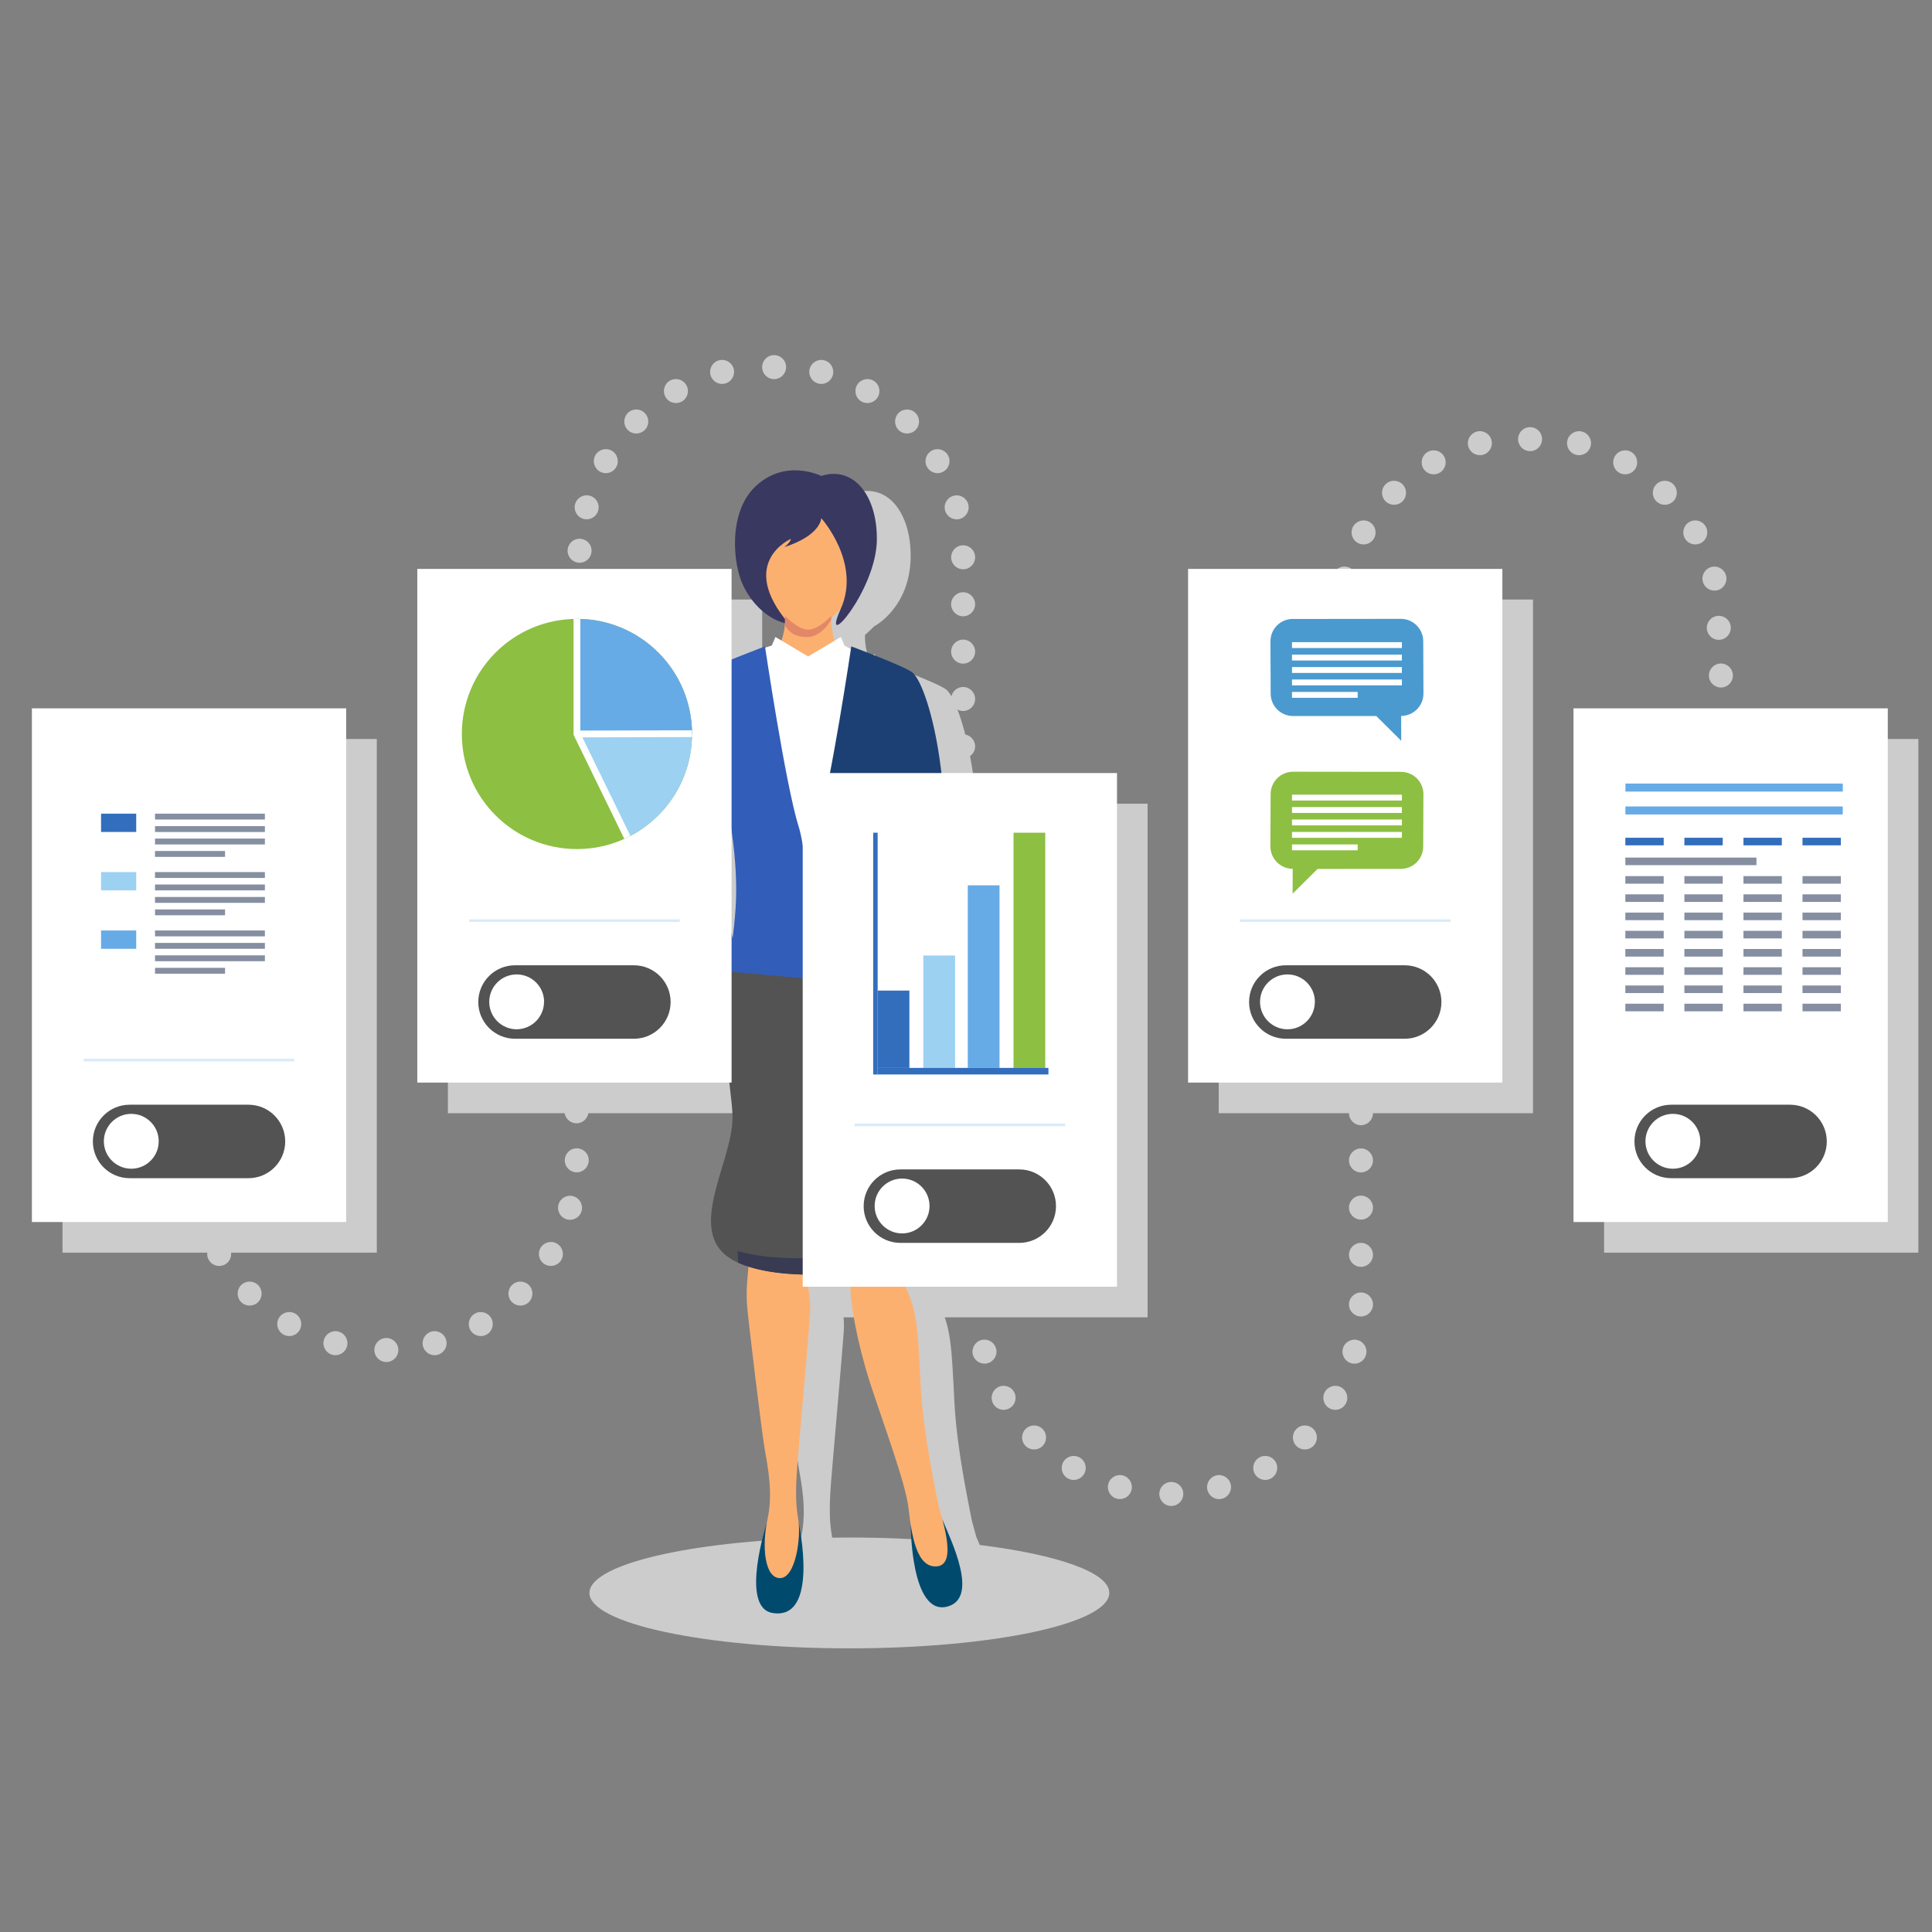 <?xml version="1.0" encoding="UTF-8" standalone="no"?>
<!-- Generator: Adobe Illustrator 16.0.4, SVG Export Plug-In . SVG Version: 6.00 Build 0)  -->
<!DOCTYPE svg  PUBLIC '-//W3C//DTD SVG 1.1//EN'  'http://www.w3.org/Graphics/SVG/1.1/DTD/svg11.dtd'>
<svg id="ILLUSTRATION" xmlns="http://www.w3.org/2000/svg" xml:space="preserve" height="402.52px" viewBox="0 0 402.52 402.52" width="402.52px" version="1.1" y="0px" x="0px" xmlns:xlink="http://www.w3.org/1999/xlink" enable-background="new 0 0 402.52 402.52">
<rect x="0" y="0" width="402.52" height="402.52" fill="#808080" stroke="none"/>
<rect y="167.44" x="173.61" height="107.02" width="65.481" fill="#ccc"/>
<rect y="124.91" x="253.91" height="107.02" width="65.479" fill="#ccc"/>
<rect y="153.96" x="334.2" height="107.02" width="65.479" fill="#ccc"/>
<rect y="153.96" x="13.023" height="107.02" width="65.48" fill="#ccc"/>
<rect y="124.91" x="93.318" height="107.02" width="65.48" fill="#ccc"/>
<g fill="#ccc">
	<path d="m69.24 282.26c-1.33-0.36-2.13-1.729-1.77-3.06 0.36-1.33 1.73-2.131 3.06-1.771s2.13 1.73 1.77 3.061c-0.3 1.119-1.31 1.859-2.41 1.859-0.22 0-0.44-0.03-0.65-0.09zm10.61 1.42c-1.33-0.36-2.13-1.729-1.77-3.06 0.36-1.33 1.73-2.131 3.06-1.771s2.13 1.73 1.77 3.061c-0.3 1.119-1.31 1.859-2.41 1.859-0.22 0-0.44-0.03-0.65-0.09zm-20.83-5.66c-1.2-0.689-1.61-2.22-0.92-3.42 0.69-1.189 2.23-1.6 3.42-0.91s1.6 2.221 0.91 3.42c-0.46 0.801-1.3 1.25-2.17 1.25-0.42 0-0.85-0.11-1.24-0.34zm-8.78-6.74c-0.97-0.98-0.97-2.561 0-3.54 0.98-0.971 2.56-0.971 3.54 0 0.97 0.979 0.97 2.56 0 3.54-0.49 0.489-1.13 0.729-1.77 0.729s-1.28-0.24-1.77-0.73zm-6.74-8.78c-0.69-1.19-0.28-2.72 0.91-3.41 1.2-0.69 2.73-0.28 3.42 0.91 0.69 1.189 0.28 2.729-0.91 3.42-0.4 0.22-0.83 0.33-1.25 0.33-0.87 0-1.71-0.44-2.17-1.25zm-4.24-10.22c-0.36-1.341 0.43-2.711 1.77-3.061 1.33-0.36 2.7 0.43 3.06 1.771 0.36 1.329-0.43 2.699-1.77 3.06-0.22 0.05-0.43 0.08-0.65 0.08-1.1 0-2.11-0.74-2.41-1.85z"/>
	<path d="m88.13 280.49c-0.36-1.33 0.44-2.7 1.77-3.061 1.34-0.36 2.71 0.44 3.06 1.771 0.36 1.34-0.44 2.71-1.77 3.06-0.21 0.06-0.43 0.09-0.65 0.09-1.1 0-2.11-0.74-2.41-1.86zm9.87-3.38c-0.69-1.199-0.28-2.72 0.92-3.42 1.19-0.689 2.72-0.279 3.41 0.92 0.69 1.19 0.29 2.721-0.91 3.41-0.39 0.23-0.82 0.34-1.25 0.34-0.86 0-1.7-0.45-2.17-1.25zm8.66-5.83c-0.98-0.98-0.98-2.561 0-3.54 0.98-0.971 2.56-0.971 3.54 0 0.97 0.979 0.97 2.56 0 3.54-0.49 0.489-1.13 0.729-1.77 0.729s-1.28-0.24-1.77-0.73zm6.86-7.86c-1.19-0.69-1.6-2.22-0.91-3.42 0.69-1.19 2.22-1.601 3.41-0.91 1.2 0.69 1.61 2.22 0.92 3.42-0.47 0.8-1.31 1.24-2.17 1.24-0.42 0-0.85-0.1-1.25-0.33zm4.6-9.37c-1.34-0.36-2.13-1.73-1.77-3.06 0.35-1.33 1.72-2.131 3.06-1.771 1.33 0.36 2.12 1.73 1.77 3.061-0.3 1.119-1.31 1.859-2.42 1.859-0.21 0-0.43-0.03-0.64-0.09z"/>
	<path d="m117.61 231.53c0-1.381 1.12-2.5 2.5-2.5s2.5 1.119 2.5 2.5c0 1.38-1.12 2.5-2.5 2.5s-2.5-1.12-2.5-2.5zm0-9.77c0-1.38 1.12-2.5 2.5-2.5s2.5 1.12 2.5 2.5-1.12 2.5-2.5 2.5-2.5-1.12-2.5-2.5zm0-9.77c0-1.391 1.12-2.511 2.5-2.511s2.5 1.12 2.5 2.511c0 1.369-1.12 2.5-2.5 2.5s-2.5-1.13-2.5-2.5zm0-9.78c0-1.38 1.12-2.5 2.5-2.5s2.5 1.12 2.5 2.5-1.12 2.5-2.5 2.5-2.5-1.12-2.5-2.5zm0-9.77c0-1.38 1.12-2.5 2.5-2.5s2.5 1.12 2.5 2.5-1.12 2.5-2.5 2.5-2.5-1.12-2.5-2.5z"/>
	<path d="m232.67 312.24h0.01c-1.34-0.36-2.13-1.73-1.78-3.061 0.36-1.34 1.73-2.13 3.061-1.77h0.01c1.33 0.35 2.12 1.729 1.76 3.06-0.29 1.12-1.31 1.85-2.41 1.85-0.21 0-0.43-0.02-0.65-0.08zm-10.22-4.24c-1.2-0.69-1.601-2.22-0.91-3.42 0.689-1.19 2.22-1.601 3.41-0.91 1.199 0.689 1.609 2.22 0.92 3.42-0.471 0.8-1.311 1.24-2.17 1.24-0.43 0-0.86-0.1-1.25-0.33zm-8.77-6.74c-0.979-0.979-0.979-2.56 0-3.54 0.97-0.979 2.55-0.979 3.53 0 0.979 0.98 0.979 2.561 0 3.54-0.49 0.48-1.13 0.73-1.771 0.73-0.64 0-1.28-0.25-1.76-0.73zm-6.74-8.78c-0.699-1.189-0.29-2.72 0.91-3.42 1.19-0.689 2.72-0.279 3.41 0.92 0.69 1.19 0.28 2.721-0.91 3.41-0.39 0.23-0.83 0.34-1.25 0.34-0.86 0-1.7-0.45-2.16-1.25zm-4.25-10.23c-0.35-1.33 0.44-2.7 1.771-3.061 1.34-0.35 2.71 0.44 3.06 1.771h0.011c0.35 1.34-0.44 2.71-1.771 3.06-0.22 0.061-0.44 0.09-0.65 0.09-1.11 0-2.12-0.74-2.42-1.86z"/>
	<path d="m251.57 310.47c-0.359-1.33 0.431-2.71 1.771-3.06 1.33-0.36 2.7 0.43 3.06 1.77 0.351 1.33-0.439 2.7-1.77 3.061-0.22 0.06-0.44 0.09-0.65 0.09-1.1 0-2.11-0.74-2.41-1.86zm9.87-3.38c-0.689-1.2-0.279-2.73 0.91-3.42 1.2-0.69 2.73-0.28 3.42 0.91 0.69 1.2 0.28 2.729-0.92 3.42-0.39 0.229-0.819 0.33-1.25 0.33-0.86 0-1.7-0.44-2.16-1.24zm8.66-5.83c-0.979-0.979-0.979-2.56 0-3.54 0.97-0.979 2.55-0.979 3.53 0 0.979 0.98 0.979 2.561 0 3.54-0.49 0.48-1.13 0.73-1.771 0.73-0.64 0-1.28-0.25-1.76-0.73zm6.86-7.86c-1.2-0.699-1.61-2.229-0.92-3.42 0.7-1.199 2.22-1.609 3.42-0.92 1.189 0.7 1.6 2.23 0.91 3.42-0.46 0.801-1.301 1.25-2.17 1.25-0.42 0-0.85-0.11-1.24-0.33zm4.59-9.37c-1.33-0.36-2.13-1.73-1.77-3.061 0.359-1.34 1.729-2.13 3.06-1.77 1.34 0.359 2.13 1.72 1.77 3.06-0.3 1.12-1.31 1.85-2.409 1.85-0.22 0-0.43-0.02-0.65-0.08z"/>
	<path d="m281.05 261.44c0-1.38 1.12-2.5 2.5-2.5s2.5 1.12 2.5 2.5-1.12 2.5-2.5 2.5-2.5-1.12-2.5-2.5zm0 10.34c0-1.38 1.12-2.5 2.5-2.5s2.5 1.12 2.5 2.5-1.12 2.5-2.5 2.5-2.5-1.12-2.5-2.5zm0-20.18c0-1.38 1.12-2.5 2.5-2.5s2.5 1.12 2.5 2.5-1.12 2.5-2.5 2.5-2.5-1.12-2.5-2.5zm0-9.83c0-1.38 1.12-2.5 2.5-2.5s2.5 1.12 2.5 2.5-1.12 2.5-2.5 2.5-2.5-1.12-2.5-2.5zm0-9.84c0-1.38 1.12-2.5 2.5-2.5s2.5 1.12 2.5 2.5-1.12 2.5-2.5 2.5-2.5-1.12-2.5-2.5zm0-9.84c0-1.38 1.12-2.5 2.5-2.5s2.5 1.12 2.5 2.5-1.12 2.5-2.5 2.5-2.5-1.12-2.5-2.5zm0-9.84c0-1.38 1.12-2.5 2.5-2.5s2.5 1.12 2.5 2.5-1.12 2.5-2.5 2.5-2.5-1.12-2.5-2.5zm0-9.84c0-1.38 1.12-2.49 2.5-2.49s2.5 1.11 2.5 2.49-1.12 2.5-2.5 2.5-2.5-1.12-2.5-2.5z"/>
	<path d="m198.16 165.36c0-1.38 1.12-2.5 2.5-2.5s2.5 1.12 2.5 2.5-1.12 2.5-2.5 2.5-2.5-1.12-2.5-2.5zm0-9.86c0-1.39 1.12-2.5 2.5-2.5s2.5 1.11 2.5 2.5c0 1.38-1.12 2.5-2.5 2.5s-2.5-1.12-2.5-2.5zm0-9.87c0-1.38 1.12-2.5 2.5-2.5s2.5 1.12 2.5 2.5-1.12 2.5-2.5 2.5-2.5-1.12-2.5-2.5zm0-9.87c0-1.38 1.12-2.5 2.5-2.5s2.5 1.12 2.5 2.5-1.12 2.5-2.5 2.5-2.5-1.12-2.5-2.5zm0-9.87c0-1.38 1.12-2.5 2.5-2.5s2.5 1.12 2.5 2.5-1.12 2.51-2.5 2.51-2.5-1.13-2.5-2.51z"/>
	<path d="m196.9 106.35c-0.36-1.34 0.44-2.71 1.77-3.06 1.33-0.36 2.7 0.43 3.06 1.76v0.01c0.36 1.33-0.44 2.7-1.77 3.06-0.22 0.05-0.43 0.08-0.65 0.08-1.1 0-2.11-0.74-2.41-1.85zm-3.74-9.02c-0.69-1.19-0.28-2.72 0.91-3.41 1.2-0.7 2.73-0.29 3.42 0.91 0.69 1.19 0.28 2.72-0.91 3.41-0.4 0.23-0.83 0.34-1.25 0.34-0.86 0-1.7-0.45-2.17-1.25zm-5.95-7.74c-0.97-0.98-0.97-2.56 0-3.54 0.98-0.98 2.56-0.98 3.54 0 0.97 0.98 0.97 2.56 0 3.54-0.49 0.49-1.13 0.73-1.77 0.73s-1.28-0.24-1.77-0.73zm-7.74-5.95c-1.2-0.69-1.6-2.22-0.91-3.42 0.69-1.19 2.22-1.6 3.42-0.91 1.19 0.69 1.6 2.22 0.91 3.42-0.47 0.8-1.31 1.24-2.17 1.24-0.42 0-0.85-0.1-1.25-0.33zm-9.01-3.74c-1.33-0.36-2.12-1.73-1.77-3.06 0.36-1.33 1.73-2.13 3.06-1.77 1.34 0.36 2.13 1.73 1.77 3.06-0.3 1.12-1.31 1.86-2.41 1.86-0.22 0-0.43-0.03-0.65-0.09z"/>
	<path d="m121.58 108.11c-1.33-0.36-2.12-1.73-1.77-3.06 0.36-1.34 1.73-2.13 3.06-1.77 1.34 0.35 2.13 1.72 1.77 3.06-0.3 1.12-1.3 1.85-2.41 1.85-0.21 0-0.43-0.02-0.65-0.08zm3.39-9.87c-1.2-0.69-1.61-2.22-0.92-3.42 0.69-1.19 2.23-1.6 3.42-0.91s1.6 2.22 0.91 3.42c-0.46 0.8-1.3 1.25-2.17 1.25-0.42 0-0.85-0.11-1.24-0.34zm5.83-8.66c-0.98-0.97-0.98-2.55 0-3.53h-0.01c0.98-0.98 2.56-0.98 3.54 0s0.98 2.56 0 3.54v-0.01c-0.49 0.49-1.13 0.74-1.77 0.74s-1.28-0.25-1.76-0.74zm7.86-6.86c-0.69-1.19-0.29-2.72 0.91-3.41s2.72-0.28 3.42 0.91c0.69 1.2 0.28 2.73-0.91 3.42-0.4 0.22-0.83 0.33-1.26 0.33-0.86 0-1.7-0.44-2.16-1.25zm9.37-4.59c-0.36-1.33 0.43-2.71 1.77-3.06 1.33-0.36 2.7 0.43 3.06 1.77 0.35 1.33-0.44 2.7-1.77 3.06-0.22 0.06-0.43 0.09-0.65 0.09-1.1 0-2.11-0.74-2.41-1.86z"/>
	<path d="m356.04 180.21c0-1.38 1.12-2.5 2.5-2.5s2.5 1.12 2.5 2.5-1.12 2.5-2.5 2.5-2.5-1.12-2.5-2.5zm0-9.87c0-1.38 1.12-2.49 2.5-2.49s2.5 1.11 2.5 2.49-1.12 2.5-2.5 2.5-2.5-1.12-2.5-2.5zm0-9.86c0-1.38 1.12-2.5 2.5-2.5s2.5 1.12 2.5 2.5-1.12 2.5-2.5 2.5-2.5-1.12-2.5-2.5zm0-9.87c0-1.38 1.12-2.5 2.5-2.5s2.5 1.12 2.5 2.5-1.12 2.5-2.5 2.5-2.5-1.12-2.5-2.5zm0-9.87c0-1.38 1.12-2.5 2.5-2.5s2.5 1.12 2.5 2.5-1.12 2.5-2.5 2.5-2.5-1.12-2.5-2.5z"/>
	<path d="m354.78 121.19v0.01c-0.36-1.34 0.43-2.71 1.77-3.07 1.33-0.35 2.7 0.44 3.06 1.78 0.351 1.33-0.439 2.7-1.77 3.06-0.22 0.05-0.43 0.08-0.65 0.08-1.1 0-2.12-0.74-2.41-1.86zm-3.74-9.01c-0.69-1.2-0.28-2.72 0.91-3.42 1.199-0.69 2.729-0.28 3.42 0.92 0.689 1.19 0.279 2.72-0.91 3.41-0.4 0.23-0.83 0.34-1.25 0.34-0.87 0-1.71-0.45-2.17-1.25zm-5.95-7.74c-0.98-0.98-0.98-2.56 0-3.54 0.97-0.98 2.56-0.98 3.54 0 0.97 0.98 0.97 2.56 0 3.54-0.49 0.48-1.13 0.73-1.771 0.73-0.64 0-1.28-0.25-1.77-0.73zm-7.74-5.95c-1.2-0.7-1.609-2.22-0.91-3.42 0.69-1.19 2.221-1.6 3.41-0.91 1.2 0.69 1.601 2.22 0.91 3.42-0.46 0.8-1.3 1.24-2.16 1.24-0.43 0-0.86-0.11-1.25-0.33zm-9.01-3.74c-1.34-0.36-2.13-1.73-1.771-3.06 0.351-1.33 1.721-2.13 3.061-1.77 1.33 0.36 2.12 1.73 1.77 3.06-0.3 1.12-1.31 1.86-2.42 1.86-0.21 0-0.43-0.03-0.64-0.09z"/>
	<path d="m279.46 122.96c-1.33-0.36-2.13-1.73-1.771-3.06 0.36-1.34 1.73-2.13 3.061-1.77 1.34 0.36 2.13 1.73 1.77 3.06-0.3 1.12-1.31 1.85-2.41 1.85-0.22 0-0.43-0.02-0.65-0.08zm3.38-9.87c-1.19-0.69-1.6-2.22-0.91-3.42v0.01c0.69-1.2 2.22-1.61 3.42-0.92 1.19 0.69 1.601 2.22 0.91 3.42-0.47 0.8-1.31 1.25-2.17 1.25-0.42 0-0.86-0.11-1.25-0.34zm5.83-8.65c-0.98-0.98-0.98-2.56 0-3.54 0.979-0.98 2.56-0.98 3.54 0 0.97 0.98 0.97 2.56 0 3.54-0.49 0.48-1.13 0.73-1.771 0.73-0.64 0-1.28-0.25-1.77-0.73zm7.86-6.86c-0.69-1.2-0.28-2.73 0.92-3.42 1.189-0.69 2.72-0.28 3.409 0.91 0.69 1.2 0.29 2.72-0.909 3.42-0.391 0.22-0.82 0.33-1.25 0.33-0.86 0-1.7-0.44-2.17-1.24zm9.37-4.6c-0.35-1.33 0.44-2.7 1.771-3.06 1.34-0.36 2.71 0.43 3.07 1.77 0.35 1.33-0.44 2.7-1.771 3.06-0.22 0.06-0.439 0.08-0.65 0.08-1.11 0-2.12-0.73-2.42-1.85z"/>
	<path d="m158.87 77.13c-0.36-1.33 0.43-2.71 1.77-3.06 1.33-0.36 2.7 0.43 3.06 1.77 0.35 1.33-0.44 2.7-1.77 3.06-0.22 0.06-0.43 0.09-0.65 0.09-1.1 0-2.11-0.74-2.41-1.86z"/>
	<path d="m316.37 92.14c-0.359-1.33 0.43-2.71 1.77-3.06 1.33-0.36 2.701 0.43 3.061 1.77 0.35 1.33-0.439 2.7-1.77 3.06-0.221 0.06-0.431 0.09-0.65 0.09-1.1 0-2.11-0.74-2.41-1.86z"/>
	<path d="m355.69 131.45c-0.359-1.33 0.43-2.71 1.77-3.06 1.33-0.36 2.701 0.43 3.061 1.77 0.35 1.33-0.439 2.7-1.77 3.06-0.221 0.06-0.431 0.09-0.65 0.09-1.1 0-2.11-0.74-2.41-1.86z"/>
	<path d="m118.34 115.39c-0.359-1.33 0.43-2.71 1.77-3.06 1.33-0.36 2.701 0.43 3.061 1.77 0.35 1.33-0.439 2.7-1.77 3.06-0.221 0.06-0.431 0.09-0.65 0.09-1.1 0-2.11-0.74-2.41-1.86z"/>
	<path d="m117.75 242.39c-0.359-1.33 0.43-2.711 1.77-3.061 1.33-0.359 2.701 0.43 3.061 1.77 0.35 1.33-0.439 2.701-1.77 3.061-0.221 0.061-0.431 0.09-0.65 0.09-1.1 0-2.11-0.74-2.41-1.86z"/>
	<path d="m198.25 116.75c-0.359-1.33 0.43-2.71 1.77-3.06 1.33-0.36 2.701 0.43 3.061 1.77 0.35 1.33-0.439 2.7-1.77 3.06-0.221 0.06-0.431 0.09-0.65 0.09-1.1 0-2.11-0.74-2.41-1.86z"/>
	<path d="m241.62 311.9c-0.359-1.33 0.431-2.71 1.771-3.06 1.33-0.36 2.7 0.43 3.06 1.77 0.351 1.33-0.439 2.7-1.77 3.061-0.22 0.06-0.44 0.09-0.65 0.09-1.1 0-2.11-0.74-2.41-1.86z"/>
</g>
	<path d="m204.13 321.89c-0.278-0.646-0.531-1.229-0.731-1.712-0.45-1.709-0.9-3.168-1.021-3.859-0.397-2.281-2.977-13.924-3.508-23.826-0.654-12.193-0.605-15.822-3.623-21.732-0.582-1.131-0.979-2.191-1.247-3.207 1.912-0.314 3.062-0.551 3.062-0.551s-1.012-17.17-1.822-29.557c-0.059-0.902-0.113-1.795-0.165-2.684-0.013-0.223-0.024-0.441-0.037-0.662-0.041-0.707-0.08-1.41-0.116-2.105-0.009-0.154-0.018-0.309-0.025-0.463-0.322-6.084-0.553-11.76-0.936-16.648 1.65-2.297 2.758-5.818 3.012-6.682l0.953 0.518s3.305-12.758 5.418-21.917c2.122-9.167 0.498-16.793 0.147-19.569-0.129-1.128-0.271-2.326-0.437-3.657-1.444-11.482-4.25-18.619-5.926-19.924-1.681-1.314-12.729-5.432-12.729-5.432s-0.033 0.216-0.09 0.587l-1.338-0.773-0.756-1.777-1.258 0.749c-0.267-0.747-0.742-2.37-0.75-4.409 0.001-0.002 0.002-0.003 0.004-0.005v-0.286c0.855-0.781 1.492-1.375 1.979-1.877-0.003 0.008-0.005 0.016-0.009 0.024 0 0 7.467-3.852 7.545-14.487 0.072-9.109-4.805-15.408-11.59-13.259 0 0-7.551-3.813-13.84 2.316-5.578 5.422-4.649 16.332-2.209 20.948 2.885 5.448 6.772 6.979 8.467 7.402l-0.01 0.474c0 0.001 0.002 0.002 0.002 0.004-0.144 1.46-0.484 2.576-0.695 3.161l-1.266-0.755-0.753 1.777-1.382 0.431c-0.023-0.15-0.037-0.245-0.037-0.245s-11.057 4.118-12.744 5.432c-1.67 1.305-4.471 8.442-5.918 19.924-0.154 1.23-0.287 2.342-0.408 3.398-0.263 2.549-2.065 10.378 0.113 19.828 2.11 9.159 5.422 21.917 5.422 21.917l0.946-0.514c0.31 1.043 1.837 5.875 4.06 7.855 0.26 8.229 1.77 16.916 1.77 20.246 0 4.316 0.23 10.621 0.49 16.369l-0.076-0.021s0.035 0.111 0.089 0.283c0.207 4.568 0.433 8.756 0.573 11.268-0.008 0-0.014-0.002-0.02-0.004 0.098 1.51 0.158 2.447 0.158 2.447 0.668 0.295 1.378 0.553 2.112 0.787-0.214 2.27-0.544 5.008-0.296 8.16 0.244 3.066 3.033 26.229 3.668 29.857 0.625 3.623 1.791 9.154 0.576 14.684-0.028 0.132-0.052 0.265-0.077 0.397-25.077 1.009-44.049 5.701-44.049 11.343 0 6.377 24.246 11.547 54.154 11.547 29.909 0 54.155-5.17 54.155-11.547 0.05-4.26-10.8-7.98-26.93-9.98zm-43.85-129.01c-0.17 2.412-0.387 4.466-0.612 6.195-1.373-6.855-3.559-18.119-3.578-20.502-0.002-0.47 0.025-1.017 0.074-1.604l1.021-6.886c0.279-1.483 0.503-2.523 0.503-2.523l-0.128-0.007 0.064-0.439c1 4.07 3.4 15.36 2.67 25.76zm33.64-20.8l0.723 4.863c0.051 0.594 0.08 1.148 0.078 1.623-0.017 2.353-2.147 13.353-3.526 20.23-0.259-1.6-0.499-3.551-0.665-5.924-0.56-8.14 1.66-16.03 3.4-20.79zm-20.55 148.28c-0.01-0.073-0.017-0.152-0.028-0.222-0.65-3.812-0.582-7.061 0-13.73 0.556-6.676 2.035-23.25 2.449-28.977 0.197-2.848-0.351-5.834-0.977-8.328 3.015 0.062 6.043-0.07 8.861-0.291 0.379 1.275 0.604 2.365 0.562 3.084-0.154 2.732 1.497 11.85 4.027 19.641 2.839 8.777 7.455 20.975 8.063 26.316 0.119 1.044 0.257 2.162 0.429 3.278-6.136-0.515-12.812-0.8-19.804-0.8-1.2 0-2.39 0.01-3.58 0.03z" fill="#ccc"/>
	<path d="m190 204.45s-1.938 7.01-4.824 8.604c-2.896 1.596-0.627-14.555-0.627-14.555l5.45 5.95z" fill="#FCB070"/>
	<path d="m146.73 204.45s1.942 7.01 4.845 8.604c2.883 1.596 0.627-14.555 0.627-14.555l-5.48 5.95z" fill="#FCB070"/>
	<path d="m196.36 316.63c1.8 4.346 7.679 16.262 1.052 18.078-7.668 2.09-7.668-16.98-7.668-16.98l6.62-1.1z" fill="#004A6E"/>
	<path d="m186.88 252.16c0.209 5.146-1.701 9.158 1.332 15.062 3.019 5.91 2.969 9.539 3.623 21.732 0.531 9.902 3.112 21.543 3.508 23.826 0.397 2.299 4.438 12.969 0 13.543-4.432 0.564-5.438-6.68-6.043-12.01-0.609-5.34-5.226-17.541-8.063-26.318-2.531-7.789-4.183-16.906-4.028-19.639 0.213-3.693-6.451-16.961-6.451-16.961l16.12 0.77z" fill="#FCB070"/>
	<path d="m166.4 317.28s4.465 20.459-5.479 18.766c-6.866-1.178-1.161-18.766-1.161-18.766h6.64z" fill="#004A6E"/>
	<path d="m167.35 253.3c-0.577 2.021-1.218 5.148-1.022 6.861 0.222 1.717 2.83 8.008 2.434 13.727-0.413 5.727-1.893 22.301-2.449 28.977-0.58 6.67-0.65 9.918 0 13.73 0.629 3.807-0.58 12.197-3.799 12.197-3.23 0-3.828-6.672-2.617-12.197 1.215-5.531 0.049-11.061-0.576-14.684-0.635-3.629-3.422-26.791-3.668-29.857-0.404-5.154 0.739-9.217 0.381-11.893-0.364-2.66-2.998-11.049-2.998-11.049l14.33 4.18z" fill="#FCB070"/>
	<path d="m184.78 198.6c2.474 6.394 2.44 20.068 3.427 35.302 0.811 12.387 1.823 29.557 1.823 29.557s-24.097 4.988-36.192-0.355-1.213-20.428-1.213-30.342c0-5.756-4.556-27.58 0.719-35.284l31.43 1.12z" fill="#535353"/>
	<path d="m188.2 233.9c-0.986-15.232-0.953-28.906-3.428-35.301l-2.592-0.104c2.237 6.354 1.28 19.043 2.102 31.694 0.806 12.387 1.816 29.545 1.816 29.545s-18.674 4.723-32.426 0.924c0.098 1.512 0.159 2.447 0.159 2.447 12.095 5.342 36.192 0.354 36.192 0.354s-1.01-17.17-1.82-29.56" fill="#383B52"/>
	<path d="m178.7 117.61s1.595-6.776-0.253-10.542c-1.996-4.056-4.984-6.38-10.439-6.38-5.483 0-8.457 2.324-10.443 6.38-1.848 3.766-0.262 10.542-0.262 10.542-2.49-0.499-2.021 2.218-1.244 3.445 0.654 1.018 0.658 1.131 1.047 2.249 0.557 1.617 1.845 0.503 1.845 0.503 0.744 2.069 1.272 2.566 4.249 5.295 0.126 0.117 0.246 0.224 0.364 0.329-0.083 2.61-0.925 4.502-0.925 4.502l5.721 4.472 5.736-4.472s-0.987-2.215-0.93-5.161c2.665-2.432 3.167-2.984 3.891-4.965 0 0 1.283 1.114 1.845-0.503 0.376-1.118 0.403-1.231 1.038-2.249 0.78-1.23 1.25-3.94-1.24-3.44z" fill="#FCB070"/>
	<path d="m171.1 99.164s-7.552-3.813-13.842 2.316c-5.577 5.422-4.649 16.332-2.207 20.948 3.786 7.15 9.331 7.565 9.331 7.565-10.93-12.829 0.413-17.732 0.413-17.732-0.164 0.83-1.399 1.729-1.399 1.729 7.704-2.483 7.704-6.037 7.704-6.037s8.411 9.332 4.044 18.957 7.467-3.852 7.545-14.487c0.08-9.12-4.79-15.415-11.58-13.266z" fill="#383861"/>
	<path d="m180.5 137.12l-4.56-2.632-0.757-1.776-6.816 4.06-6.812-4.06-0.752 1.777-4.188 1.306s-0.086 62.141-0.368 62.699c-0.278 0.562 12.12 1.951 12.12 1.951s14.16 1.264 13.891 0.703c-0.29-0.56-1.75-64.03-1.75-64.03z" fill="#fff"/>
	<path d="m166.36 172.12c-2.744-8.883-6.977-37.441-6.977-37.441s-11.057 4.118-12.744 5.432c-1.67 1.305-4.471 8.442-5.918 19.924-0.166 1.32-0.311 2.531-0.439 3.651-0.338 2.771-1.971 10.402 0.145 19.575 2.11 9.159 5.422 21.917 5.422 21.917l5.592-3.033c-0.038 0.143-0.06 0.217-0.06 0.217l16.986 1.559c0-0.01 0.75-22.91-2-31.81zm-17.3 2.91c-0.003-0.47 0.026-1.016 0.075-1.604l1.021-6.89c0.279-1.481 0.502-2.52 0.502-2.52l-0.128-0.007 0.065-0.441c0.983 4.09 3.378 15.382 2.655 25.77-0.17 2.411-0.387 4.465-0.613 6.195-1.39-6.87-3.57-18.13-3.59-20.51z" fill="#325DB9"/>
	<path d="m197.37 173.17v-0.002c-0.046-4.3-0.67-7.628-0.898-9.338-0.133-1.162-0.283-2.421-0.455-3.801-1.443-11.482-4.248-18.619-5.926-19.924-1.68-1.314-12.729-5.432-12.729-5.432l-0.001-0.001s-4.235 28.558-6.979 37.441c-2.748 8.898-2.02 31.801-2.02 31.801l15.804-2.39 6.721 3.647s3.305-12.758 5.418-21.917c0.86-3.68 1.1-7.11 1.07-10.09zm-13.21 22.09c-0.26-1.6-0.499-3.55-0.666-5.922-0.57-8.144 1.655-16.042 3.391-20.794l0.723 4.866c0.05 0.595 0.08 1.147 0.078 1.622-0.01 2.34-2.14 13.34-3.52 20.22z" fill="#1C4073"/>
	<path d="m173.18 128.33s-2.633 2.854-4.812 2.85c-2.168 0.004-4.812-2.85-4.812-2.85l-0.042 1.975c1.448 2.347 3.479 2.41 4.883 2.41 1.397 0 3.5-1.259 4.784-3.666v-0.71z" fill="#E38769"/>
<rect y="147.58" x="6.646" height="107.02" width="65.48" fill="#fff"/>
	<path d="m27.002 230.16c-4.227 0-7.654 3.428-7.654 7.654s3.427 7.654 7.654 7.654h24.766c4.227 0 7.654-3.428 7.654-7.654s-3.427-7.654-7.654-7.654h-24.766z" fill="#535353"/>
	<path d="m33.067 237.78c0-3.156-2.559-5.715-5.715-5.715s-5.715 2.559-5.715 5.715 2.559 5.715 5.715 5.715c3.156 0 5.715-2.56 5.715-5.72" fill="#fff"/>
<rect y="220.59" x="17.441" height=".547" width="43.889" fill="#D9EBFA"/>
<rect y="161.06" x="14.924" height="50.257" width="48.898" fill="#fff"/>
<rect y="169.52" x="32.296" height="1.223" width="22.894" fill="#858FA1"/>
<rect y="172.12" x="32.296" height="1.223" width="22.894" fill="#858FA1"/>
<rect y="174.71" x="32.296" height="1.224" width="22.894" fill="#858FA1"/>
<rect y="177.3" x="32.297" height="1.223" width="14.592" fill="#858FA1"/>
<rect y="181.69" x="32.296" height="1.224" width="22.894" fill="#858FA1"/>
<rect y="184.28" x="32.296" height="1.223" width="22.894" fill="#858FA1"/>
<rect y="186.88" x="32.296" height="1.223" width="22.894" fill="#858FA1"/>
<rect y="189.47" x="32.297" height="1.223" width="14.592" fill="#858FA1"/>
<rect y="193.86" x="32.296" height="1.223" width="22.894" fill="#858FA1"/>
<rect y="196.45" x="32.296" height="1.223" width="22.894" fill="#858FA1"/>
<rect y="199.04" x="32.296" height="1.223" width="22.894" fill="#858FA1"/>
<rect y="201.64" x="32.297" height="1.223" width="14.592" fill="#858FA1"/>
<rect y="169.52" x="21.057" height="3.816" width="7.322" fill="#336EBD"/>
<rect y="181.69" x="21.057" height="3.816" width="7.322" fill="#9CD1F2"/>
<rect y="193.86" x="21.057" height="3.816" width="7.322" fill="#66ABE6"/>
<rect y="118.53" x="86.94" height="107.02" width="65.48" fill="#fff"/>
	<path d="m107.3 201.11c-4.227 0-7.654 3.426-7.654 7.655 0 4.225 3.427 7.652 7.654 7.652h24.766c4.228 0 7.653-3.428 7.653-7.652 0-4.229-3.426-7.655-7.653-7.655h-24.77z" fill="#535353"/>
	<path d="m113.36 208.73c0-3.156-2.559-5.715-5.714-5.715-3.156 0-5.715 2.559-5.715 5.715s2.559 5.715 5.715 5.715c3.14-0.02 5.7-2.57 5.7-5.73" fill="#fff"/>
<rect y="191.54" x="97.736" height=".546" width="43.889" fill="#D9EBFA"/>
	<path d="m144.18 152.92c0 13.243-10.735 23.978-23.979 23.978-13.243 0-23.979-10.735-23.979-23.978s10.736-23.978 23.979-23.978c13.25 0 23.98 10.73 23.98 23.98" fill="#8DBF42"/>
	<path d="m120.21 152.92l10.78 21.397c7.822-3.949 13.198-12.037 13.198-21.397 0-1.073-0.096-2.122-0.231-3.157-6.015-0.29-13.606-0.436-13.606-0.436l-10.14 3.6z" fill="#9CD1F2"/>
	<path d="m120.21 128.94v23.978h23.979c-0.01-13.25-10.74-23.98-23.98-23.98" fill="#66ABE6"/>
	<path d="m131.34 174.15l-10.009-20.529 22.832-0.054c0.004-0.217 0.016-0.432 0.016-0.65 0-0.256-0.012-0.51-0.02-0.764l-23.252 0.055v-23.251c-0.236-0.007-0.47-0.018-0.707-0.018-0.236 0-0.472 0.011-0.707 0.018v23.96c0 0.01 0.006 0.018 0.006 0.028 0.002 0.074 0.018 0.147 0.043 0.217 0.007 0.014 0.01 0.029 0.016 0.042 0.003 0.008 0.004 0.016 0.007 0.023l10.504 21.542c0.43-0.21 0.86-0.41 1.27-0.63" fill="#fff"/>
<rect y="161.06" x="167.24" height="107.02" width="65.48" fill="#fff"/>
	<path d="m187.59 243.64c-4.228 0-7.653 3.426-7.653 7.654 0 4.225 3.426 7.652 7.653 7.652h24.766c4.228 0 7.654-3.428 7.654-7.652 0-4.229-3.427-7.654-7.654-7.654h-24.77z" fill="#535353"/>
	<path d="m193.66 251.26c0-3.156-2.56-5.715-5.715-5.715-3.156 0-5.716 2.559-5.716 5.715s2.56 5.715 5.716 5.715c3.16 0 5.72-2.56 5.72-5.72" fill="#fff"/>
<rect y="234.08" x="178.03" height=".545" width="43.889" fill="#D9EBFA"/>
<rect y="199.07" x="192.37" height="23.424" width="6.614" fill="#9CD1F2"/>
<rect y="206.38" x="182.85" height="16.113" width="6.615" fill="#336EBD"/>
<rect y="184.45" x="201.63" height="38.042" width="6.615" fill="#66ABE6"/>
<rect y="173.49" x="211.16" height="49.007" width="6.613" fill="#8DBF42"/>
<rect y="222.49" x="182.85" height="1.371" width="35.586" fill="#336EBD"/>
<rect y="173.49" x="181.92" height="50.378" width=".933" fill="#336EBD"/>
<rect y="118.53" x="247.53" height="107.02" width="65.479" fill="#fff"/>
	<path d="m267.89 201.11c-4.227 0-7.654 3.426-7.654 7.655 0 4.225 3.428 7.652 7.654 7.652h24.766c4.228 0 7.654-3.428 7.654-7.652 0-4.229-3.427-7.655-7.654-7.655h-24.77z" fill="#535353"/>
	<path d="m273.95 208.73c0-3.156-2.559-5.715-5.715-5.715s-5.715 2.559-5.715 5.715 2.559 5.715 5.715 5.715 5.71-2.57 5.71-5.73" fill="#fff"/>
<rect y="191.54" x="258.33" height=".546" width="43.888" fill="#D9EBFA"/>
	<path d="m269.35 128.96l22.502-0.025c2.57-0.002 4.659 2.075 4.669 4.646l0.045 10.898c0.011 2.575-2.068 4.672-4.645 4.683l0.021 5.182-5.203-5.161-17.34-0.005c-2.567 0-4.653-2.077-4.663-4.644l-0.045-10.891c-0.02-2.59 2.07-4.69 4.65-4.69" fill="#4A9ACF"/>
<rect y="133.79" x="269.18" height="1.223" width="22.895" fill="#fff"/>
<rect y="138.98" x="269.18" height="1.223" width="22.895" fill="#fff"/>
<rect y="136.39" x="269.18" height="1.223" width="22.895" fill="#fff"/>
<rect y="141.57" x="269.18" height="1.223" width="22.895" fill="#fff"/>
<rect y="144.16" x="269.18" height="1.223" width="13.682" fill="#fff"/>
	<path d="m291.9 160.81l-22.502-0.025c-2.57-0.002-4.659 2.075-4.67 4.646l-0.045 10.898c-0.011 2.575 2.069 4.672 4.646 4.683l-0.021 5.182 5.203-5.16 17.34-0.006c2.568 0 4.653-2.076 4.663-4.644l0.045-10.891c0.02-2.58-2.08-4.68-4.66-4.68" fill="#8DBF42"/>
<rect y="165.56" x="269.18" height="1.223" width="22.895" fill="#fff"/>
<rect y="170.74" x="269.18" height="1.223" width="22.895" fill="#fff"/>
<rect y="168.15" x="269.18" height="1.223" width="22.895" fill="#fff"/>
<rect y="173.33" x="269.18" height="1.224" width="22.895" fill="#fff"/>
<rect y="175.93" x="269.18" height="1.223" width="13.682" fill="#fff"/>
<rect y="147.58" x="327.83" height="107.02" width="65.479" fill="#fff"/>
	<path d="m348.18 230.16c-4.227 0-7.653 3.428-7.653 7.654s3.427 7.654 7.653 7.654h24.767c4.227 0 7.654-3.428 7.654-7.654s-3.428-7.654-7.654-7.654h-24.77z" fill="#535353"/>
	<path d="m354.25 237.78c0-3.156-2.56-5.715-5.716-5.715-3.155 0-5.715 2.559-5.715 5.715s2.56 5.715 5.715 5.715c3.15 0 5.71-2.56 5.71-5.72" fill="#fff"/>
<rect y="220.59" x="338.62" height=".547" width="43.888" fill="#D9EBFA"/>
<rect y="154.35" x="334.64" height="69.083" width="52.798" fill="#fff"/>
<rect y="163.25" x="338.65" height="1.67" width="45.287" fill="#66ABE6"/>
<rect y="168.02" x="338.64" height="1.67" width="45.287" fill="#66ABE6"/>
<rect y="174.54" x="375.54" height="1.581" width="7.991" fill="#336EBD"/>
<rect y="174.54" x="350.93" height="1.581" width="7.991" fill="#336EBD"/>
<rect y="174.54" x="363.24" height="1.581" width="7.99" fill="#336EBD"/>
<rect y="174.54" x="338.63" height="1.581" width="7.991" fill="#336EBD"/>
<rect y="182.53" x="338.63" height="1.58" width="7.991" fill="#858FA1"/>
<rect y="186.33" x="338.63" height="1.58" width="7.991" fill="#858FA1"/>
<rect y="190.13" x="338.63" height="1.581" width="7.991" fill="#858FA1"/>
<rect y="193.93" x="338.63" height="1.58" width="7.991" fill="#858FA1"/>
<rect y="197.72" x="338.63" height="1.58" width="7.991" fill="#858FA1"/>
<rect y="201.52" x="338.63" height="1.581" width="7.991" fill="#858FA1"/>
<rect y="205.32" x="338.63" height="1.58" width="7.991" fill="#858FA1"/>
<rect y="209.12" x="338.63" height="1.58" width="7.991" fill="#858FA1"/>
<rect y="182.53" x="350.93" height="1.58" width="7.991" fill="#858FA1"/>
<rect y="186.33" x="350.93" height="1.58" width="7.991" fill="#858FA1"/>
<rect y="190.13" x="350.93" height="1.581" width="7.991" fill="#858FA1"/>
<rect y="193.93" x="350.93" height="1.58" width="7.991" fill="#858FA1"/>
<rect y="197.72" x="350.93" height="1.58" width="7.991" fill="#858FA1"/>
<rect y="201.52" x="350.93" height="1.581" width="7.991" fill="#858FA1"/>
<rect y="205.32" x="350.93" height="1.58" width="7.991" fill="#858FA1"/>
<rect y="209.12" x="350.93" height="1.58" width="7.991" fill="#858FA1"/>
<rect y="182.53" x="363.24" height="1.58" width="7.99" fill="#858FA1"/>
<rect y="186.33" x="363.24" height="1.58" width="7.99" fill="#858FA1"/>
<rect y="190.13" x="363.24" height="1.581" width="7.99" fill="#858FA1"/>
<rect y="193.93" x="363.24" height="1.58" width="7.99" fill="#858FA1"/>
<rect y="197.72" x="363.24" height="1.58" width="7.99" fill="#858FA1"/>
<rect y="201.52" x="363.24" height="1.581" width="7.99" fill="#858FA1"/>
<rect y="205.32" x="363.24" height="1.58" width="7.99" fill="#858FA1"/>
<rect y="209.12" x="363.24" height="1.58" width="7.99" fill="#858FA1"/>
<rect y="182.53" x="375.54" height="1.58" width="7.991" fill="#858FA1"/>
<rect y="186.33" x="375.54" height="1.58" width="7.991" fill="#858FA1"/>
<rect y="190.13" x="375.54" height="1.581" width="7.991" fill="#858FA1"/>
<rect y="193.93" x="375.54" height="1.58" width="7.991" fill="#858FA1"/>
<rect y="197.72" x="375.54" height="1.58" width="7.991" fill="#858FA1"/>
<rect y="201.52" x="375.54" height="1.581" width="7.991" fill="#858FA1"/>
<rect y="205.32" x="375.54" height="1.58" width="7.991" fill="#858FA1"/>
<rect y="209.12" x="375.54" height="1.58" width="7.991" fill="#858FA1"/>
<rect y="178.67" x="338.63" height="1.58" width="27.314" fill="#858FA1"/>
</svg>
